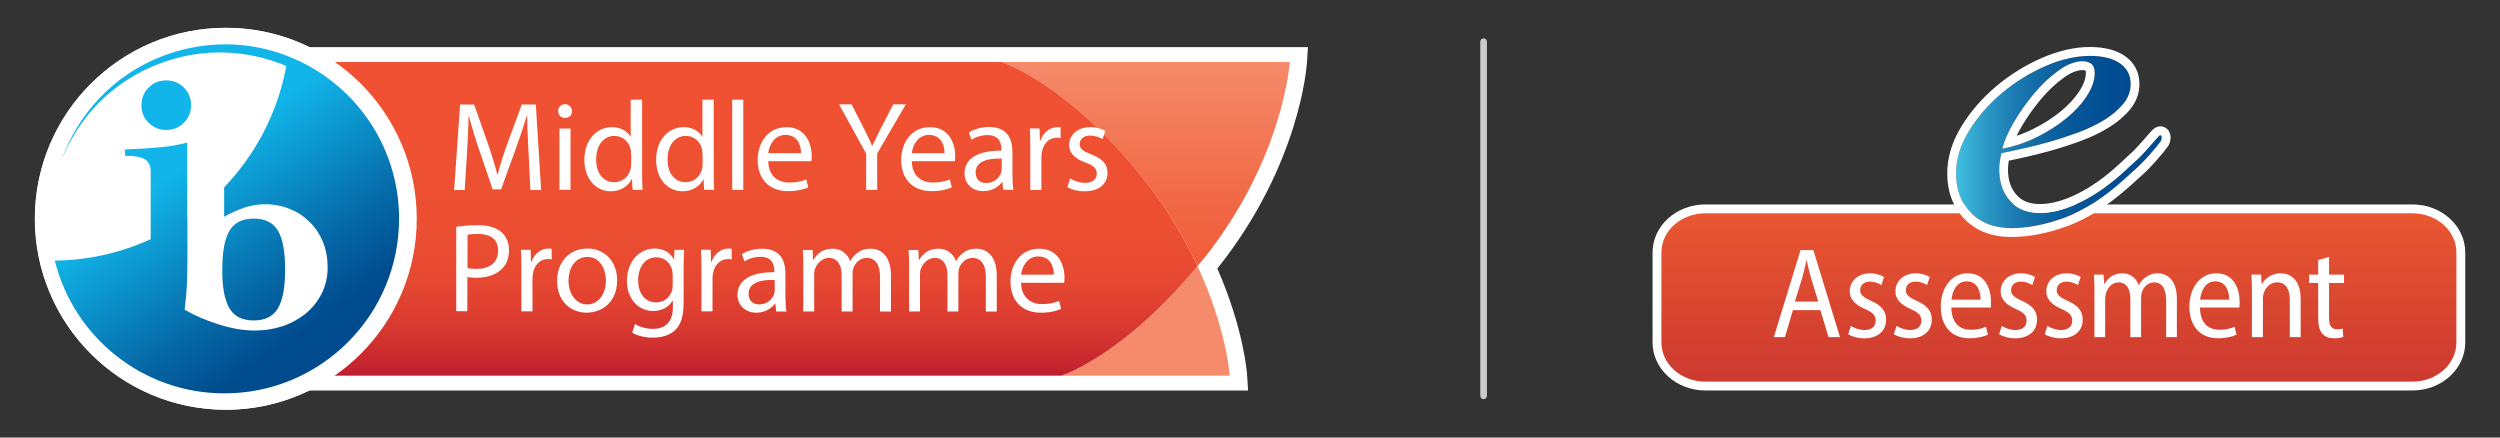 <?xml version="1.0" encoding="UTF-8"?><svg id="Layer_1" xmlns="http://www.w3.org/2000/svg" xmlns:xlink="http://www.w3.org/1999/xlink" viewBox="0 0 1200 210"><rect x="0" y="0" width="1200" height="210" fill="#333333" stroke="none"/><defs><style>.cls-1{fill:url(#linear-gradient);}.cls-2{fill:#f58b6b;}.cls-3{fill:#fff;}.cls-4{fill:#ccc;}.cls-5{fill:url(#linear-gradient-3);}.cls-6{fill:url(#linear-gradient-4);}.cls-7{fill:url(#linear-gradient-2);}.cls-8{fill:url(#linear-gradient-5);}</style><linearGradient id="linear-gradient" x1="988.28" y1="102.38" x2="988.28" y2="183.18" gradientUnits="userSpaceOnUse"><stop offset="0" stop-color="#e95731"/><stop offset="1" stop-color="#cc3930"/></linearGradient><linearGradient id="linear-gradient-2" x1="938.93" y1="68.17" x2="1037.63" y2="68.17" gradientUnits="userSpaceOnUse"><stop offset="0" stop-color="#42c1e3"/><stop offset=".01" stop-color="#3fbde0"/><stop offset=".14" stop-color="#2c9ac7"/><stop offset=".28" stop-color="#1c7cb3"/><stop offset=".43" stop-color="#0f66a3"/><stop offset=".58" stop-color="#065698"/><stop offset=".76" stop-color="#014c92"/><stop offset="1" stop-color="#004a90"/></linearGradient><linearGradient id="linear-gradient-3" x1="549.91" y1="1112.24" x2="549.91" y2="961.92" gradientTransform="translate(0 1142) scale(1 -1)" gradientUnits="userSpaceOnUse"><stop offset="0" stop-color="#f58b6b"/><stop offset=".1" stop-color="#f48261"/><stop offset=".44" stop-color="#f16946"/><stop offset=".73" stop-color="#f05936"/><stop offset=".96" stop-color="#ef5430"/></linearGradient><linearGradient id="linear-gradient-4" x1="360.47" y1="1112.67" x2="360.47" y2="961.7" gradientTransform="translate(0 1142) scale(1 -1)" gradientUnits="userSpaceOnUse"><stop offset=".18" stop-color="#ef5132"/><stop offset=".53" stop-color="#ed4f32"/><stop offset=".71" stop-color="#e64731"/><stop offset=".84" stop-color="#d93a30"/><stop offset=".96" stop-color="#c7272e"/><stop offset="1" stop-color="#be1e2d"/></linearGradient><linearGradient id="linear-gradient-5" x1="59.83" y1="1105.4" x2="155.8" y2="968.34" gradientTransform="translate(0 1142) scale(1 -1)" gradientUnits="userSpaceOnUse"><stop offset=".31" stop-color="#11b5e9"/><stop offset=".71" stop-color="#0569a7"/><stop offset=".9" stop-color="#004b8d"/></linearGradient></defs><g><g><path class="cls-3" d="M1157.97,98.13h-339.39c-13.98,0-25.35,10.33-25.35,23.04v43.22c0,12.7,11.37,23.04,25.35,23.04h339.39c13.98,0,25.35-10.33,25.35-23.04v-43.22c0-12.7-11.37-23.04-25.35-23.04h0Z"/><path class="cls-1" d="M1157.97,183.18h-339.39c-11.65,0-21.1-8.41-21.1-18.79v-43.22c0-10.38,9.45-18.79,21.1-18.79h339.39c11.65,0,21.1,8.41,21.1,18.79v43.22c0,10.38-9.45,18.79-21.1,18.79Z"/></g><g><path class="cls-3" d="M860.61,148.86l-3.84,12.96h-5.33l12.83-41.79h6.14l12.77,41.79h-5.46l-3.97-12.96h-13.14Zm12.15-4.09l-3.53-11.59c-.81-2.79-1.43-5.58-1.98-8.18h-.19c-.56,2.6-1.18,5.52-1.92,8.12l-3.6,11.66h11.22Z"/><path class="cls-3" d="M888.43,156.43c1.43,.93,4.03,1.98,6.51,1.98,3.6,0,5.39-1.86,5.39-4.46s-1.36-3.91-5.02-5.58c-5.02-2.11-7.44-4.96-7.44-8.49,0-4.84,3.84-8.68,9.73-8.68,2.85,0,5.21,.81,6.76,1.8l-1.3,3.84c-1.18-.74-3.1-1.67-5.52-1.67-3.04,0-4.65,1.86-4.65,4.03,0,2.36,1.49,3.47,5.08,5.15,4.71,2.05,7.38,4.65,7.38,9.05,0,5.52-4.09,8.99-10.54,8.99-2.98,0-5.83-.81-7.69-1.98l1.3-3.97Z"/><path class="cls-3" d="M910.35,156.43c1.43,.93,4.03,1.98,6.51,1.98,3.6,0,5.39-1.86,5.39-4.46s-1.36-3.91-5.02-5.58c-5.02-2.11-7.44-4.96-7.44-8.49,0-4.84,3.84-8.68,9.73-8.68,2.85,0,5.21,.81,6.76,1.8l-1.3,3.84c-1.18-.74-3.1-1.67-5.52-1.67-3.04,0-4.65,1.86-4.65,4.03,0,2.36,1.49,3.47,5.08,5.15,4.71,2.05,7.38,4.65,7.38,9.05,0,5.52-4.09,8.99-10.54,8.99-2.98,0-5.83-.81-7.69-1.98l1.3-3.97Z"/><path class="cls-3" d="M936.65,147.62c.12,7.94,4.46,10.66,9.3,10.66,3.35,0,5.58-.68,7.32-1.43l.93,3.78c-1.86,.87-4.96,1.74-8.99,1.74-8.62,0-13.64-6.08-13.64-15.13s5.02-16.06,12.96-16.06c8.68,0,11.16,7.94,11.16,13.83,0,1.18-.06,1.98-.12,2.6h-18.91Zm14.01-3.78c.06-4.22-1.67-8.8-6.63-8.8s-6.94,4.9-7.32,8.8h13.95Z"/><path class="cls-3" d="M960.86,156.43c1.43,.93,4.03,1.98,6.51,1.98,3.6,0,5.39-1.86,5.39-4.46s-1.36-3.91-5.02-5.58c-5.02-2.11-7.44-4.96-7.44-8.49,0-4.84,3.84-8.68,9.73-8.68,2.85,0,5.21,.81,6.76,1.8l-1.3,3.84c-1.18-.74-3.1-1.67-5.52-1.67-3.04,0-4.65,1.86-4.65,4.03,0,2.36,1.49,3.47,5.08,5.15,4.71,2.05,7.38,4.65,7.38,9.05,0,5.52-4.09,8.99-10.54,8.99-2.98,0-5.83-.81-7.69-1.98l1.3-3.97Z"/><path class="cls-3" d="M982.78,156.43c1.43,.93,4.03,1.98,6.51,1.98,3.6,0,5.39-1.86,5.39-4.46s-1.36-3.91-5.02-5.58c-5.02-2.11-7.44-4.96-7.44-8.49,0-4.84,3.84-8.68,9.73-8.68,2.85,0,5.21,.81,6.76,1.8l-1.3,3.84c-1.18-.74-3.1-1.67-5.52-1.67-3.04,0-4.65,1.86-4.65,4.03,0,2.36,1.49,3.47,5.08,5.15,4.71,2.05,7.38,4.65,7.38,9.05,0,5.52-4.09,8.99-10.54,8.99-2.98,0-5.83-.81-7.69-1.98l1.3-3.97Z"/><path class="cls-3" d="M1005.35,139.81c0-3.22-.12-5.52-.25-8h4.59l.31,4.53h.12c1.55-2.73,4.15-5.15,8.62-5.15,3.72,0,6.57,2.17,7.81,5.58h.12c.93-1.61,2.05-2.91,3.29-3.72,1.61-1.24,3.41-1.86,5.83-1.86,4.03,0,9.11,2.73,9.11,12.28v18.35h-5.15v-17.48c0-5.27-1.67-8.8-5.83-8.8-2.79,0-4.96,2.11-5.83,4.77-.25,.81-.37,1.74-.37,2.73v18.79h-5.15v-18.47c0-4.34-1.67-7.81-5.64-7.81-2.98,0-5.27,2.42-6.08,5.27-.25,.81-.37,1.74-.37,2.67v18.35h-5.15v-22.01Z"/><path class="cls-3" d="M1055.99,147.62c.12,7.94,4.46,10.66,9.3,10.66,3.35,0,5.58-.68,7.32-1.43l.93,3.78c-1.86,.87-4.96,1.74-8.99,1.74-8.62,0-13.64-6.08-13.64-15.13s5.02-16.06,12.96-16.06c8.68,0,11.16,7.94,11.16,13.83,0,1.18-.06,1.98-.12,2.6h-18.91Zm14.01-3.78c.06-4.22-1.67-8.8-6.63-8.8s-6.94,4.9-7.32,8.8h13.95Z"/><path class="cls-3" d="M1080.93,139.81c0-3.22-.12-5.52-.25-8h4.65l.25,4.53h.19c1.43-2.67,4.59-5.15,8.99-5.15,4.15,0,9.55,2.67,9.55,12.09v18.54h-5.21v-17.92c0-4.46-1.49-8.37-6.08-8.37-3.1,0-5.64,2.29-6.51,5.39-.19,.68-.31,1.61-.31,2.6v18.29h-5.27v-22.01Z"/><path class="cls-3" d="M1117.94,123.38v8.43h7.19v4.03h-7.19v16.62c0,3.78,1.12,5.58,3.78,5.58,1.24,0,2.11-.12,2.79-.31l.25,3.97c-.99,.43-2.48,.68-4.46,.68-2.29,0-4.28-.74-5.52-2.17-1.43-1.55-2.05-4.03-2.05-7.69v-16.68h-4.34v-4.03h4.34v-7.01l5.21-1.43Z"/></g><g><path class="cls-7" d="M1037.45,65.23c.36,.38,.1,2-.21,2.43-1.44,1.99-2.49,3.37-5.43,6.64-5.2,5.8-5.1,5.3-12.13,11.76-9.91,8.9-19.42,15.04-28.54,18.41-9.12,3.37-17.7,5.06-25.74,5.06s-14.65-2.44-19.38-7.32c-4.74-4.88-7.11-11.2-7.11-18.95,0-6.89,2.08-13.71,6.25-20.46,4.16-6.75,9.4-12.78,15.72-18.09,6.32-5.31,13.25-9.62,20.78-12.92,7.54-3.3,14.68-4.95,21.43-4.95,6.17,0,10.98,1.18,14.43,3.55,3.45,2.37,5.17,5.71,5.17,10.01,0,3.45-1.18,6.61-3.55,9.48-2.37,2.87-5.42,5.46-9.15,7.75-3.74,2.3-7.93,4.31-12.6,6.03-4.67,1.72-9.3,3.23-13.89,4.52-4.6,1.29-8.9,2.37-12.92,3.23-4.02,.86-7.32,1.58-9.91,2.15-.72,2.87-1.08,5.46-1.08,7.75,0,6.17,1.72,11.2,5.17,15.08,3.45,3.88,8.25,5.82,14.43,5.82s12.67-1.79,19.92-5.38c7.25-3.59,14.54-8.83,21.86-15.72,5.6-5.31,4.91-4.11,10.08-9.93,5.17-5.81,4.32-5,5.2-5.86s1.18-.09,1.18-.09Zm-31.97-30.22c0-2.01-.54-3.45-1.62-4.31-1.08-.86-2.48-1.29-4.2-1.29-3.59,0-7.47,1.51-11.63,4.52-4.17,3.02-8.08,6.71-11.74,11.09-3.66,4.38-6.89,8.97-9.69,13.78-2.8,4.81-4.63,9.01-5.49,12.6,5.89-1.15,11.49-3.05,16.8-5.71,5.31-2.66,10.02-5.67,14.11-9.05,4.09-3.37,7.36-6.96,9.8-10.77,2.44-3.8,3.66-7.43,3.66-10.88Z"/><path class="cls-3" d="M1003.11,26.82c6.17,0,10.98,1.18,14.43,3.55,3.45,2.37,5.17,5.71,5.17,10.01,0,3.45-1.18,6.61-3.55,9.48-2.37,2.87-5.42,5.46-9.15,7.75-3.74,2.3-7.93,4.31-12.6,6.03-4.67,1.72-9.3,3.23-13.89,4.52-4.6,1.29-8.9,2.37-12.92,3.23-4.02,.86-7.32,1.58-9.91,2.15-.72,2.87-1.08,5.46-1.08,7.75,0,6.17,1.72,11.2,5.17,15.08,3.45,3.88,8.25,5.82,14.43,5.82s12.67-1.79,19.92-5.38c7.25-3.59,14.54-8.83,21.86-15.72,5.6-5.31,4.91-4.11,10.08-9.93,5.17-5.81,4.32-5,5.2-5.86,.32-.31,.56-.4,.74-.4,.32,0,.44,.32,.44,.32,.36,.38,.1,2-.21,2.43-1.44,1.99-2.49,3.37-5.43,6.64-5.2,5.8-5.1,5.3-12.13,11.76-9.91,8.9-19.42,15.04-28.54,18.41-9.12,3.37-17.7,5.06-25.74,5.06s-14.65-2.44-19.38-7.32c-4.74-4.88-7.11-11.2-7.11-18.95,0-6.89,2.08-13.71,6.25-20.46,4.16-6.75,9.4-12.78,15.72-18.09,6.32-5.31,13.25-9.62,20.78-12.92,7.54-3.3,14.68-4.95,21.43-4.95m-42,44.58c5.89-1.15,11.49-3.05,16.8-5.71,5.31-2.66,10.02-5.67,14.11-9.05,4.09-3.37,7.36-6.96,9.8-10.77,2.44-3.8,3.66-7.43,3.66-10.88,0-2.01-.54-3.45-1.62-4.31-1.08-.86-2.48-1.29-4.2-1.29-3.59,0-7.47,1.51-11.63,4.52-4.17,3.02-8.08,6.71-11.74,11.09-3.66,4.38-6.89,8.97-9.69,13.78-2.8,4.81-4.63,9.01-5.49,12.6m42-48.83c-7.3,0-15.09,1.79-23.13,5.31-7.88,3.45-15.22,8.02-21.81,13.56-6.64,5.58-12.22,12.01-16.6,19.11-4.56,7.4-6.88,15.03-6.88,22.69,0,8.86,2.8,16.24,8.31,21.91,5.55,5.71,13.1,8.61,22.43,8.61,8.5,0,17.65-1.79,27.21-5.32,9.58-3.54,19.64-10.02,29.9-19.24,1.88-1.73,3.23-2.94,4.32-3.91,3.11-2.79,4.16-3.73,8.14-8.17,3.11-3.47,4.23-4.95,5.7-6.98,1.02-1.4,1.86-4.75,.42-7.1-.83-1.45-2.4-2.39-4.1-2.39-.92,0-2.31,.28-3.68,1.59-.57,.55-.67,.66-1.28,1.37-.52,.6-1.61,1.86-4.16,4.73-3.3,3.71-4.03,4.37-5.81,5.96-.95,.85-2.13,1.91-4.03,3.71-6.97,6.56-13.98,11.61-20.82,15-6.62,3.28-12.69,4.94-18.04,4.94-4.95,0-8.63-1.44-11.25-4.39-2.76-3.1-4.1-7.11-4.1-12.25,0-1.27,.14-2.67,.4-4.19,2.2-.48,4.62-1.01,7.22-1.56,4.09-.88,8.52-1.98,13.18-3.3,4.68-1.32,9.46-2.87,14.21-4.63,4.91-1.81,9.4-3.97,13.35-6.4,4.12-2.53,7.55-5.45,10.21-8.67,3-3.64,4.52-7.74,4.52-12.18,0-5.69-2.42-10.36-7.01-13.52-4.15-2.85-9.82-4.3-16.84-4.3h0Zm-35.13,42.65c.67-1.36,1.43-2.78,2.3-4.28,2.66-4.57,5.79-9.01,9.28-13.2,3.42-4.09,7.11-7.58,10.97-10.37,3.4-2.47,6.48-3.72,9.14-3.72,.46,0,1.06,.05,1.44,.29,.04,.13,.12,.45,.12,1.06,0,2.6-1.01,5.49-2.99,8.58-2.2,3.42-5.2,6.71-8.93,9.78-3.82,3.15-8.3,6.02-13.31,8.52-2.59,1.3-5.28,2.41-8.04,3.32h0Z"/></g></g><path class="cls-4" d="M712.13,191.6c-.89,0-1.6-.72-1.6-1.6V20c0-.89,.72-1.6,1.6-1.6s1.6,.72,1.6,1.6V190c0,.89-.72,1.6-1.6,1.6Z"/><g id="Layer_2"><g><g><path class="cls-3" d="M627.33,30.24l.48-7.62H148.37c-12.06-5.95-25.63-9.21-39.92-9.21C57.89,13.42,16.78,54.53,16.78,105s41.11,91.67,91.67,91.67c14.29,0,27.86-3.33,39.92-9.21h450.71l-.48-7.62c-.08-.95-1.59-21.98-14.29-50.95,.24-.32,.48-.56,.71-.87,38.81-49.13,42.14-95.87,42.3-97.78Z"/><g><g><path class="cls-5" d="M480.75,29.76s31.83,10.24,68.65,56.82c11.27,14.29,19.44,28.33,25.4,41.11,1.11-1.35,2.38-2.78,3.49-4.13,37.94-47.94,40.79-93.81,40.79-93.81h-138.33Z"/><path class="cls-2" d="M509.4,180.32h80.87s-1.43-22.38-15.48-52.62c-35.48,43.17-65.4,52.62-65.4,52.62Z"/><path class="cls-6" d="M146.15,180.32H509.48s29.84-9.52,65.32-52.62c-5.95-12.78-14.13-26.9-25.4-41.19-36.9-46.67-68.65-56.75-68.65-56.75H146.15"/></g><g><circle class="cls-3" cx="108.37" cy="105" r="91.67"/><path class="cls-8" d="M191.54,105c0,46.27-37.54,83.81-83.81,83.81-39.36,0-72.38-27.14-81.43-63.73,16.43-.16,31.98-3.89,46.03-10.24v-32.62c0-2.62-.87-4.44-2.7-5.71-1.83-1.19-5-1.75-9.6-1.75v-3.02c6.11-.24,11.67-.56,16.75-1.03,5.08-.48,9.44-1.27,13.1-2.3v36.51l.08-.08v19.76c0,3.1-.08,6.11-.16,9.13s-.24,5.79-.48,8.33c-.24,2.62-.48,4.76-.71,6.59,5,2.86,10.48,5.24,16.59,7.14s11.75,2.86,17.06,2.86c4.44,0,8.81-.63,13.02-1.98,4.21-1.35,7.86-3.33,11.11-5.87,3.25-2.62,5.87-5.79,7.86-9.6s3.02-8.1,3.02-12.86c0-4.37-.71-8.41-2.22-12.14-1.51-3.65-3.57-6.9-6.27-9.52-2.7-2.7-5.87-4.84-9.6-6.35-3.65-1.51-7.7-2.3-12.14-2.3-3.33,0-6.67,.63-10.08,1.75-3.41,1.19-6.59,2.62-9.37,4.29v-14.13c15.08-15.79,25.71-35.87,29.84-58.25-18.65-7.94-40.32-8.97-60.79-1.19-22.86,8.57-39.52,26.27-47.46,47.38,7.7-22.7,25.08-41.98,49.21-51.11,20.24-7.62,41.27-7.06,59.68,.16h0c31.35,12.14,53.49,42.54,53.49,78.09Zm-81.43,42.94c2.3,3.97,6.19,5.87,11.67,5.87s9.37-1.98,11.67-5.87c2.3-3.97,3.41-10.16,3.41-18.57s-1.11-14.68-3.41-18.57c-2.3-3.97-6.19-5.87-11.67-5.87s-9.37,1.98-11.67,5.87c-2.3,3.89-3.41,10.16-3.41,18.57-.08,8.41,1.11,14.6,3.41,18.57Zm-21.9-88.97c2.3-2.22,3.49-5.08,3.49-8.49s-1.19-6.27-3.49-8.49c-2.3-2.3-5.16-3.41-8.41-3.41s-6.11,1.11-8.41,3.41c-2.3,2.3-3.49,5.08-3.49,8.49s1.11,6.27,3.49,8.49c2.3,2.3,5.16,3.41,8.41,3.41,3.33,0,6.11-1.11,8.41-3.41Z"/></g></g></g><g><path class="cls-3" d="M253.69,73.1c-.32-5.71-.63-12.62-.63-17.7h-.16c-1.43,4.84-3.1,9.92-5.16,15.56l-7.22,19.92h-4.05l-6.67-19.52c-1.98-5.79-3.57-11.11-4.76-15.95h-.08c-.16,5.08-.4,11.98-.79,18.17l-1.11,17.62h-5.08l2.86-41.03h6.75l6.98,19.84c1.67,5.08,3.1,9.52,4.13,13.81h.16c1.03-4.13,2.46-8.65,4.29-13.81l7.3-19.84h6.75l2.54,41.03h-5.16l-.87-18.1Z"/><path class="cls-3" d="M274.56,53.34c.08,1.83-1.27,3.25-3.41,3.25-1.9,0-3.25-1.43-3.25-3.25s1.43-3.33,3.33-3.33,3.33,1.51,3.33,3.33Zm-6.03,37.78v-29.44h5.32v29.44h-5.32Z"/><path class="cls-3" d="M308.21,47.86v35.63c0,2.62,.08,5.63,.24,7.62h-4.84l-.24-5.08h-.16c-1.67,3.25-5.24,5.79-10.08,5.79-7.14,0-12.62-6.03-12.62-15-.08-9.76,6.03-15.79,13.17-15.79,4.52,0,7.54,2.14,8.89,4.52h.16v-17.7h5.48Zm-5.32,25.79c0-.63-.08-1.59-.24-2.22-.79-3.41-3.73-6.19-7.7-6.19-5.56,0-8.81,4.84-8.81,11.35,0,5.95,2.94,10.87,8.73,10.87,3.57,0,6.9-2.38,7.86-6.43,.16-.71,.24-1.43,.24-2.3v-5.08h-.08Z"/><path class="cls-3" d="M342.57,47.86v35.63c0,2.62,.08,5.63,.24,7.62h-4.84l-.24-5.08h-.08c-1.67,3.25-5.24,5.79-10.08,5.79-7.14,0-12.62-6.03-12.62-15-.08-9.76,6.03-15.79,13.17-15.79,4.52,0,7.54,2.14,8.89,4.52h.16v-17.7h5.4Zm-5.4,25.79c0-.63-.08-1.59-.24-2.22-.79-3.41-3.73-6.19-7.7-6.19-5.56,0-8.81,4.84-8.81,11.35,0,5.95,2.94,10.87,8.73,10.87,3.57,0,6.9-2.38,7.86-6.43,.16-.71,.24-1.43,.24-2.3v-5.08h-.08Z"/><path class="cls-3" d="M351.46,47.86h5.32v43.25h-5.32V47.86Z"/><path class="cls-3" d="M368.76,77.38c.16,7.22,4.76,10.24,10.08,10.24,3.81,0,6.11-.63,8.17-1.51l.95,3.81c-1.9,.87-5.08,1.83-9.76,1.83-9.05,0-14.52-5.95-14.52-14.84s5.24-15.87,13.81-15.87c9.6,0,12.14,8.49,12.14,13.89,0,1.11-.16,1.98-.16,2.46h-20.71Zm15.71-3.89c.08-3.41-1.43-8.73-7.46-8.73-5.4,0-7.78,5-8.25,8.73h15.71Z"/><path class="cls-3" d="M415.75,91.11v-17.38l-13.02-23.65h6.03l5.79,11.35c1.59,3.1,2.78,5.63,4.05,8.49h.16c1.19-2.7,2.54-5.32,4.13-8.49l5.87-11.35h6.03l-13.73,23.57v17.46h-5.32Z"/><path class="cls-3" d="M437.65,77.38c.16,7.22,4.76,10.24,10.08,10.24,3.81,0,6.11-.63,8.17-1.51l.95,3.81c-1.9,.87-5.08,1.83-9.76,1.83-9.05,0-14.52-5.95-14.52-14.84s5.24-15.87,13.81-15.87c9.6,0,12.14,8.49,12.14,13.89,0,1.11-.16,1.98-.16,2.46h-20.71Zm15.71-3.89c.08-3.41-1.43-8.73-7.46-8.73-5.4,0-7.78,5-8.25,8.73h15.71Z"/><path class="cls-3" d="M481.54,91.11l-.4-3.73h-.16c-1.67,2.3-4.84,4.37-8.97,4.37-5.95,0-9.05-4.21-9.05-8.49,0-7.14,6.35-11.03,17.7-10.95v-.63c0-2.46-.63-6.83-6.67-6.83-2.78,0-5.63,.87-7.7,2.22l-1.19-3.49c2.46-1.59,5.95-2.62,9.68-2.62,9.05,0,11.19,6.11,11.19,12.06v11.03c0,2.54,.16,5.08,.48,7.06h-4.92Zm-.79-15c-5.87-.16-12.46,.95-12.46,6.67,0,3.49,2.3,5.08,5.08,5.08,3.81,0,6.27-2.46,7.14-4.92,.16-.56,.32-1.19,.32-1.67v-5.16h-.08Z"/><path class="cls-3" d="M494.56,70.88c0-3.49-.08-6.43-.24-9.21h4.68l.16,5.79h.24c1.35-3.97,4.6-6.43,8.17-6.43,.63,0,1.03,.08,1.51,.16v5.08c-.56-.16-1.11-.16-1.83-.16-3.81,0-6.43,2.86-7.14,6.9-.16,.71-.24,1.59-.24,2.46v15.71h-5.32v-20.32h0Z"/><path class="cls-3" d="M513.68,85.64c1.59,1.03,4.37,2.14,7.06,2.14,3.89,0,5.71-1.98,5.71-4.37,0-2.54-1.51-3.97-5.48-5.4-5.32-1.9-7.78-4.84-7.78-8.33,0-4.76,3.81-8.65,10.16-8.65,3.02,0,5.63,.87,7.22,1.83l-1.35,3.89c-1.19-.71-3.25-1.67-6.03-1.67-3.17,0-4.92,1.83-4.92,4.05,0,2.46,1.75,3.49,5.63,5,5.08,1.98,7.7,4.52,7.7,8.89,0,5.16-4.05,8.81-11.03,8.81-3.25,0-6.19-.79-8.25-1.98l1.35-4.21Z"/><path class="cls-3" d="M219.08,108.89c2.54-.4,5.87-.79,10.16-.79,5.24,0,9.05,1.19,11.51,3.41,2.22,1.98,3.57,4.92,3.57,8.57s-1.11,6.67-3.17,8.73c-2.78,3.02-7.38,4.52-12.54,4.52-1.59,0-3.02-.08-4.29-.4v16.43h-5.32v-40.48h.08Zm5.32,19.76c1.19,.32,2.62,.4,4.37,.4,6.43,0,10.32-3.1,10.32-8.73s-3.81-8.02-9.68-8.02c-2.3,0-4.05,.16-5,.4v15.95Z"/><path class="cls-3" d="M250.27,129.13c0-3.49-.08-6.43-.24-9.21h4.68l.16,5.79h.24c1.35-3.97,4.6-6.43,8.17-6.43,.63,0,1.03,.08,1.51,.16v5.08c-.56-.16-1.11-.16-1.83-.16-3.81,0-6.43,2.86-7.14,6.9-.16,.71-.24,1.59-.24,2.46v15.71h-5.32v-20.32Z"/><path class="cls-3" d="M296.22,134.45c0,10.87-7.54,15.63-14.68,15.63-7.94,0-14.13-5.87-14.13-15.16,0-9.84,6.43-15.63,14.6-15.63s14.21,6.19,14.21,15.16Zm-23.33,.32c0,6.43,3.73,11.35,8.97,11.35s8.97-4.84,8.97-11.43c0-5-2.46-11.35-8.81-11.35s-9.13,5.79-9.13,11.43Z"/><path class="cls-3" d="M328.37,120c-.08,2.14-.24,4.52-.24,8.1v17.06c0,6.75-1.35,10.87-4.21,13.41-2.86,2.7-6.98,3.49-10.71,3.49-3.49,0-7.46-.87-9.76-2.46l1.35-4.05c1.98,1.19,5,2.3,8.65,2.3,5.48,0,9.52-2.86,9.52-10.32v-3.17h-.16c-1.67,2.78-4.84,4.92-9.36,4.92-7.3,0-12.54-6.19-12.54-14.36,0-10,6.51-15.63,13.25-15.63,5.08,0,7.94,2.7,9.21,5.08h.16l.24-4.44h4.6v.08Zm-5.56,11.59c0-.95-.08-1.67-.32-2.46-.95-3.1-3.57-5.63-7.46-5.63-5.08,0-8.73,4.29-8.73,11.11,0,5.79,2.94,10.56,8.73,10.56,3.25,0,6.27-2.06,7.46-5.48,.32-.87,.4-1.98,.4-2.86v-5.24h-.08Z"/><path class="cls-3" d="M336.7,129.13c0-3.49-.08-6.43-.24-9.21h4.68l.16,5.79h.24c1.35-3.97,4.6-6.43,8.17-6.43,.63,0,1.03,.08,1.51,.16v5.08c-.56-.16-1.11-.16-1.83-.16-3.81,0-6.43,2.86-7.14,6.9-.16,.71-.24,1.59-.24,2.46v15.71h-5.32v-20.32Z"/><path class="cls-3" d="M372.57,149.45l-.4-3.73h-.16c-1.67,2.3-4.84,4.37-8.97,4.37-5.95,0-9.05-4.21-9.05-8.49,0-7.14,6.35-11.03,17.7-10.95v-.56c0-2.46-.63-6.83-6.67-6.83-2.78,0-5.63,.87-7.7,2.22l-1.19-3.49c2.46-1.59,5.95-2.62,9.68-2.62,9.05,0,11.19,6.11,11.19,12.06v11.03c0,2.54,.16,5.08,.48,7.06h-4.92v-.08Zm-.79-15.08c-5.87-.16-12.46,.87-12.46,6.67,0,3.49,2.3,5.08,5.08,5.08,3.81,0,6.27-2.46,7.14-4.92,.16-.56,.32-1.19,.32-1.67v-5.16h-.08Z"/><path class="cls-3" d="M385.59,127.94c0-3.02-.08-5.56-.24-7.94h4.68l.24,4.76h.16c1.67-2.78,4.37-5.4,9.29-5.4,4.05,0,7.06,2.46,8.33,5.87h.16c.87-1.67,2.06-2.94,3.25-3.81,1.75-1.35,3.73-2.06,6.51-2.06,3.89,0,9.68,2.54,9.68,12.78v17.38h-5.24v-16.67c0-5.63-2.06-9.05-6.43-9.05-3.02,0-5.4,2.22-6.35,4.84-.24,.71-.4,1.67-.4,2.7v18.17h-5.24v-17.62c0-4.68-2.06-8.1-6.11-8.1-3.33,0-5.79,2.7-6.67,5.32-.32,.79-.4,1.67-.4,2.62v17.78h-5.24v-21.59h0Z"/><path class="cls-3" d="M436.38,127.94c0-3.02-.08-5.56-.24-7.94h4.68l.24,4.76h.16c1.67-2.78,4.37-5.4,9.29-5.4,4.05,0,7.06,2.46,8.33,5.87h.16c.87-1.67,2.06-2.94,3.25-3.81,1.75-1.35,3.73-2.06,6.51-2.06,3.89,0,9.68,2.54,9.68,12.78v17.38h-5.24v-16.67c0-5.63-2.06-9.05-6.43-9.05-3.02,0-5.4,2.22-6.35,4.84-.24,.71-.4,1.67-.4,2.7v18.17h-5.24v-17.62c0-4.68-2.06-8.1-6.11-8.1-3.33,0-5.79,2.7-6.67,5.32-.32,.79-.4,1.67-.4,2.62v17.78h-5.24v-21.59h0Z"/><path class="cls-3" d="M490.11,135.72c.16,7.22,4.76,10.24,10.08,10.24,3.81,0,6.11-.63,8.17-1.51l.95,3.81c-1.9,.87-5.08,1.83-9.76,1.83-9.05,0-14.52-5.95-14.52-14.84s5.24-15.87,13.81-15.87c9.6,0,12.14,8.49,12.14,13.89,0,1.11-.16,1.98-.16,2.46h-20.71Zm15.71-3.89c.08-3.41-1.43-8.73-7.46-8.73-5.4,0-7.78,5-8.25,8.73h15.71Z"/></g></g></g></svg>